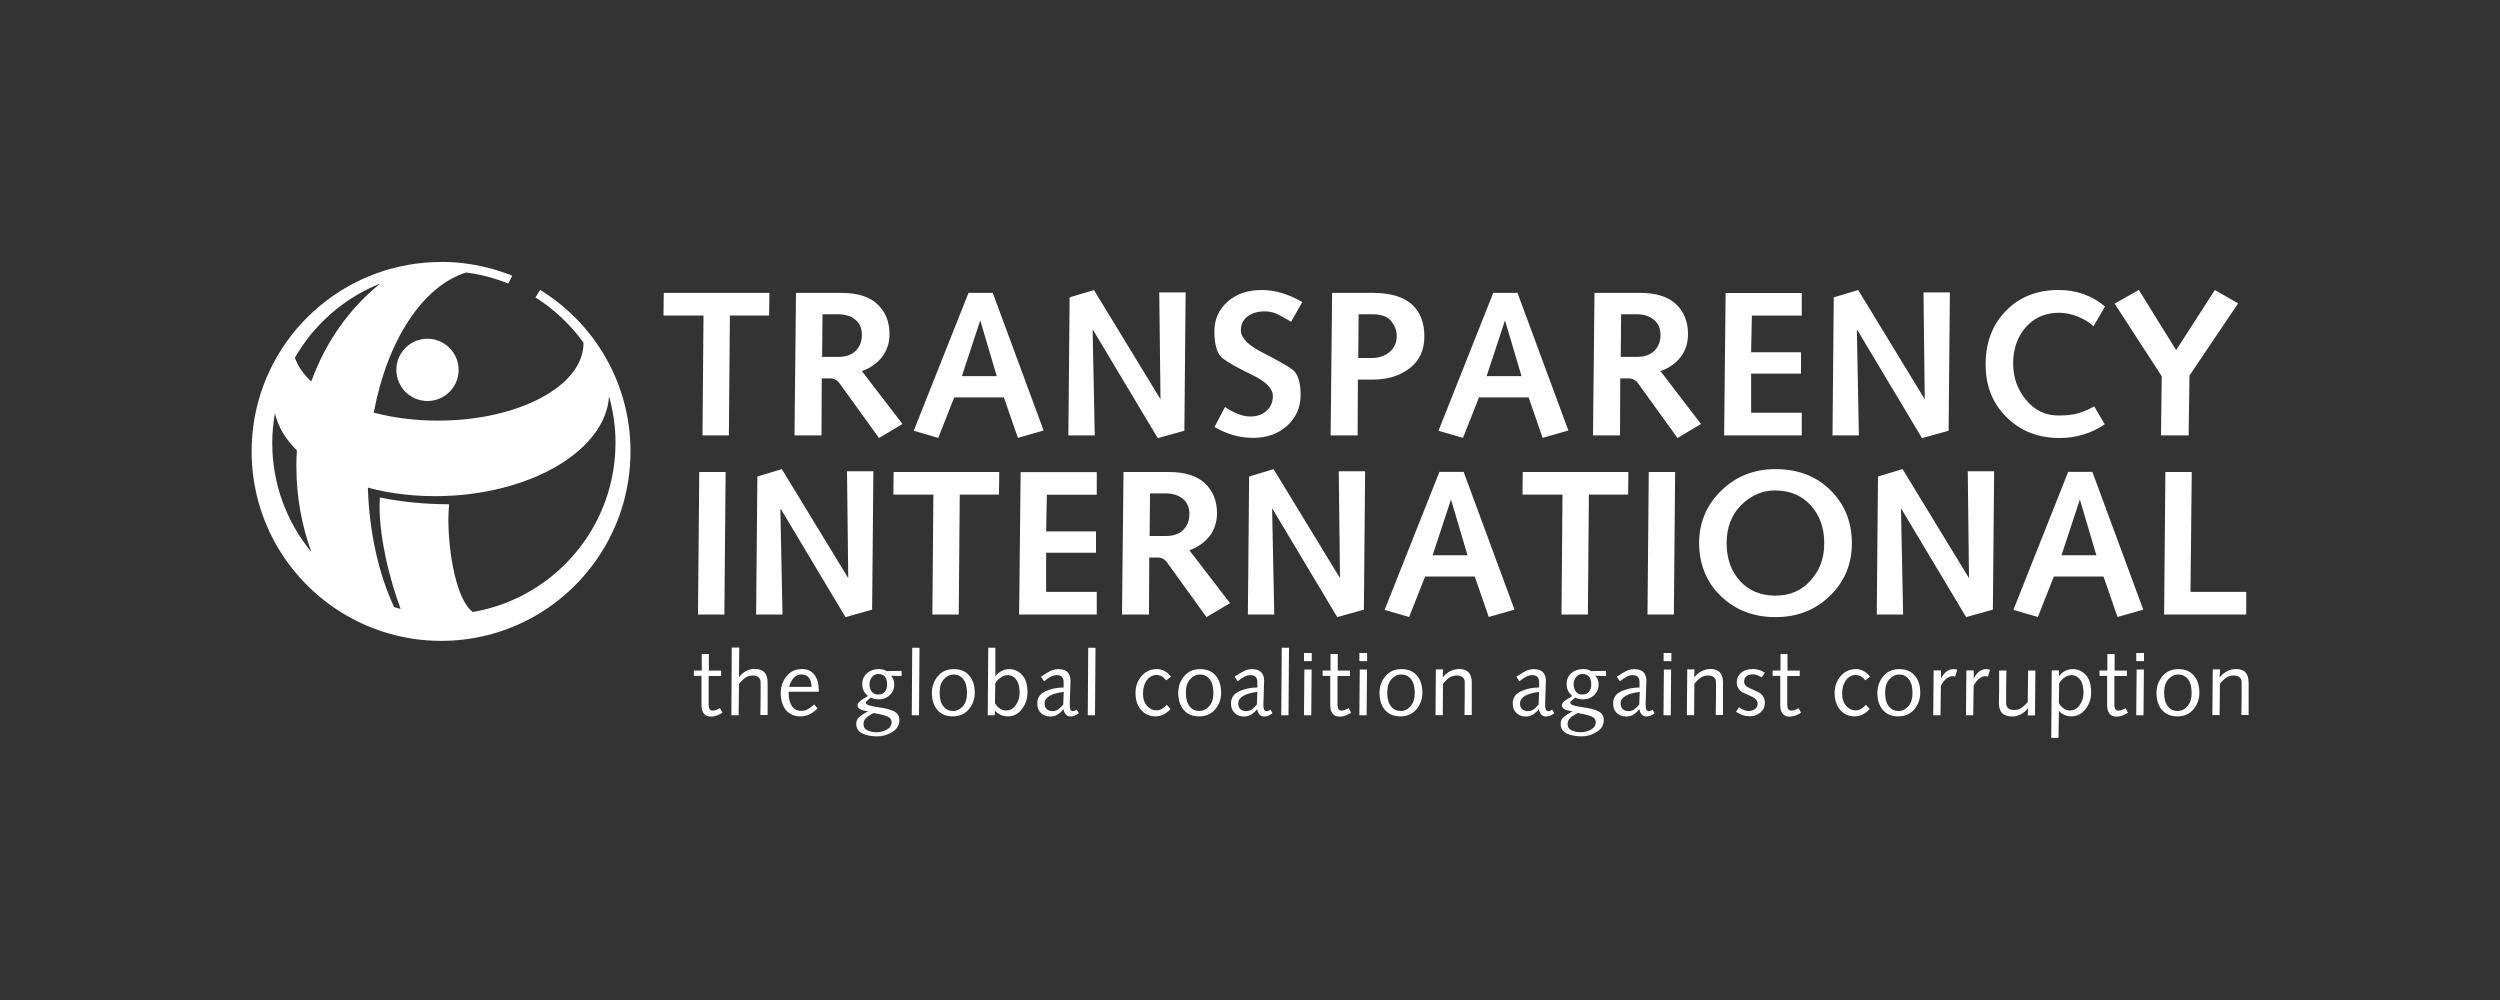 <?xml version="1.0" encoding="UTF-8"?>
<svg id="Layer_1" data-name="Layer 1" xmlns="http://www.w3.org/2000/svg" viewBox="0 0 200 80">
  <rect x="0" y="0" width="200" height="80" fill="#333333" stroke="none"/>
  <defs>
    <style>
      .cls-1 {
        fill: #fff;
      }
    </style>
  </defs>
  <path id="path176" class="cls-1" d="M87.53,23.2l-1.96.59-.1,11.04h2.11l-.17-8.4.03-.04,5.18,8.66,2.13-.59.1-11.07h-2.11l.1,8.55-5.32-8.73ZM148.66,23.2l-1.96.59-.1,11.04h2.11l-.16-8.4.03-.04,5.18,8.66,2.13-.59.1-11.07h-2.11l.1,8.55-5.32-8.73ZM171.1,23.2l-1.93,1.09,3.77,5.81-.06,4.73h2.21l.07-4.79,3.89-5.77-1.86-1.07-3.1,4.81-2.98-4.81ZM100.95,23.2c-1.13,0-2.05.31-2.75.94-.7.62-1.05,1.41-1.05,2.37,0,1.11.23,1.83.68,2.17.45.34,1.24.78,2.34,1.31s1.66,1.1,1.66,1.69c0,.47-.16.86-.49,1.17-.32.31-.77.47-1.34.47-.31,0-.64-.07-.99-.22-.36-.14-.7-.32-1.01-.54l-.84,1.6c.99.58,2.02.87,3.1.87s2.01-.33,2.72-.98c.71-.65,1.07-1.47,1.07-2.46s-.22-1.7-.65-2.02c-.43-.32-1.23-.77-2.39-1.36-1.16-.59-1.74-1.18-1.74-1.78,0-.48.18-.86.54-1.12.36-.27.8-.4,1.32-.4.38,0,.71.06.97.18.26.12.66.34,1.19.65l.89-1.58c-.53-.31-1.06-.54-1.6-.71-.54-.16-1.08-.25-1.61-.25h0ZM164.68,23.2c-1.71,0-3.11.55-4.2,1.66-1.09,1.11-1.63,2.54-1.63,4.29s.56,3.12,1.68,4.23c1.12,1.11,2.53,1.66,4.23,1.66.65,0,1.29-.09,1.91-.28.63-.19,1.2-.46,1.71-.82l-.84-1.43c-.45.25-.88.43-1.28.55-.4.12-.93.18-1.59.18-1.04,0-1.91-.42-2.59-1.25-.69-.83-1.03-1.81-1.03-2.93s.34-2.13,1.02-2.89c.68-.77,1.57-1.15,2.67-1.15.47,0,.96.1,1.47.3.5.2.93.46,1.27.78l.92-1.58c-1.04-.88-2.28-1.32-3.72-1.32h0ZM53.1,23.43l-.02,1.81h3.2l-.08,9.59h2.11l.08-9.59h3.14l.02-1.81h-8.45ZM63.68,23.43l-.12,11.4h2.16l.02-4.56h.66c.32,0,.57.13.76.39l3.16,4.38,1.88-1.12-3.25-4.23c.69-.25,1.23-.63,1.62-1.14.39-.51.59-1.12.59-1.83,0-.98-.32-1.77-.96-2.38-.64-.61-1.61-.91-2.92-.91h-3.61ZM77.48,23.43l-4.38,11.03,1.96.57,1.28-3.24h3.97l1.12,3.24,2.06-.59-4.07-11.01h-1.94ZM106.57,23.43l-.12,11.4h2.16l.02-4.46h1.17c1.19,0,2.17-.3,2.96-.9.79-.6,1.19-1.45,1.19-2.56s-.34-1.96-1.01-2.57c-.67-.6-1.72-.91-3.16-.91h-3.21ZM119.46,23.43l-4.38,11.03,1.96.57,1.28-3.24h3.97l1.12,3.24,2.06-.59-4.07-11.01h-1.94ZM127.56,23.43l-.12,11.4h2.16l.02-4.56h.66c.32,0,.57.13.76.39l3.16,4.38,1.88-1.12-3.24-4.23c.69-.25,1.23-.63,1.62-1.14.39-.51.58-1.12.58-1.83,0-.98-.32-1.77-.95-2.38-.64-.61-1.61-.91-2.91-.91h-3.61ZM138.05,23.43l-.12,11.4h6.21v-1.81h-4.05v-3.13h3.99v-1.71h-3.99l.06-2.93h3.99v-1.81h-6.09ZM65.81,25.14h1.22c.57,0,1.04.14,1.39.43.36.29.53.69.53,1.22s-.16.93-.48,1.26c-.32.33-.78.5-1.4.5h-1.3l.03-3.41ZM108.69,25.14h1.12c.69,0,1.18.18,1.48.54.3.36.45.76.45,1.2,0,.53-.19.95-.57,1.28-.38.32-.86.48-1.44.48h-1.07l.03-3.51ZM129.69,25.14h1.22c.57,0,1.03.14,1.39.43.36.29.54.69.54,1.22s-.16.93-.48,1.26c-.32.33-.79.5-1.4.5h-1.3l.03-3.41ZM78.42,25.63l1.32,4.46h-2.79l1.47-4.46ZM120.4,25.63l1.32,4.46h-2.79l1.47-4.46ZM62.55,37.53l-1.96.59-.1,11.04h2.11l-.17-8.4.03-.05,5.18,8.66,2.13-.6.1-11.07h-2.11l.1,8.55-5.32-8.73ZM101.89,37.53l-1.96.59-.1,11.04h2.11l-.17-8.4.03-.05,5.18,8.66,2.13-.6.1-11.07h-2.11l.1,8.55-5.32-8.73ZM152.2,37.53l-1.96.59-.1,11.04h2.11l-.17-8.4.03-.05,5.18,8.66,2.14-.6.1-11.07h-2.11l.1,8.55-5.32-8.73ZM142.04,37.53c-1.71,0-3.16.57-4.34,1.72-1.18,1.15-1.77,2.55-1.77,4.2s.58,3.14,1.75,4.25c1.16,1.11,2.62,1.67,4.36,1.67s3.19-.57,4.35-1.7c1.17-1.13,1.76-2.54,1.76-4.22s-.57-3.1-1.7-4.22c-1.13-1.13-2.6-1.7-4.41-1.7h0ZM55.94,37.76l-.1,11.4h2.11l.1-11.4h-2.11ZM81.65,37.76l-.12,11.4h6.21v-1.81h-4.05v-3.13h3.99v-1.71h-3.99l.06-2.93h3.99v-1.81h-6.09ZM89.88,37.76l-.12,11.4h2.16l.02-4.56h.66c.32,0,.57.13.76.39l3.16,4.38,1.88-1.12-3.25-4.23c.69-.25,1.23-.63,1.62-1.14.39-.51.59-1.12.59-1.83,0-.98-.32-1.77-.96-2.38-.64-.61-1.61-.91-2.92-.91h-3.61ZM115.15,37.76l-4.38,11.03,1.96.57,1.28-3.24h3.97l1.12,3.24,2.06-.59-4.07-11.02h-1.94ZM131.9,37.76l-.1,11.4h2.11l.1-11.4h-2.11ZM165.45,37.76l-4.38,11.03,1.96.57,1.28-3.24h3.97l1.12,3.24,2.06-.59-4.07-11.02h-1.94ZM173.23,37.76l-.1,11.4h6.57v-1.81h-4.46l.1-9.59h-2.11ZM71.49,37.76l-.02,1.81h3.2l-.08,9.59h2.11l.08-9.59h3.14l.02-1.81h-8.45ZM121.82,37.76l-.02,1.81h3.2l-.08,9.59h2.11l.08-9.59h3.14l.02-1.81h-8.45ZM142.04,39.24c1.16,0,2.1.4,2.82,1.19.72.79,1.08,1.8,1.08,3.02s-.36,2.17-1.09,2.98c-.72.82-1.66,1.22-2.82,1.22s-2.12-.39-2.83-1.17-1.07-1.79-1.07-3.04.4-2.29,1.19-3.06c.79-.77,1.7-1.15,2.72-1.15h0ZM92.01,39.47h1.22c.57,0,1.04.14,1.39.43.36.29.53.69.53,1.22s-.16.93-.48,1.26c-.32.33-.78.5-1.4.5h-1.3l.03-3.41ZM116.08,39.96l1.32,4.46h-2.79l1.47-4.46ZM166.39,39.96l1.32,4.46h-2.79l1.47-4.46Z"/>
  <path id="path332" class="cls-1" d="M35.28,20.96c-.9,0-1.78.08-2.63.23-7.11,1.25-12.52,7.45-12.52,14.92,0,5.64,3.08,10.55,7.64,13.16,1.59.91,3.36,1.54,5.25,1.83.74.11,1.5.17,2.27.17,5.17,0,9.74-2.59,12.47-6.55,1.69-2.44,2.68-5.41,2.68-8.61,0-5.45-2.88-10.23-7.2-12.9-.03-.02,0,0-.03-.01l-.38.6s.02.02.04.02c.97.61,1.86,1.35,2.64,2.18.42.44.81.92,1.17,1.42,0,0,0,.02,0,.03,0,3.43-5.21,6.2-11.64,6.2-1.85,0-3.59-.23-5.14-.64,1.07-5.75,3.9-10.12,7.39-11.21,1.17.15,2.3.45,3.36.88,0,0,.35-.6.31-.63-.03-.04-.91-.34-1.38-.48-1.36-.4-2.8-.62-4.29-.62h0ZM30.43,22.68c-2.45,1.95-4.38,4.67-5.53,7.84-.62-.58-1.07-1.22-1.31-1.9,1.54-2.68,3.94-4.79,6.84-5.94ZM34.2,27.1c-1.38,0-2.49,1.11-2.49,2.49s1.11,2.49,2.49,2.49,2.49-1.12,2.49-2.49-1.12-2.49-2.49-2.49h0ZM48.73,31.73c.33,1.18.51,2.42.51,3.7,0,1.58-.27,3.09-.76,4.5-1.62,4.66-5.68,8.18-10.66,9.03-1.31-.97-1.95-4.72-1.95-7.41,0-.41.02-.81.06-1.21h-.03c-1.93,0-3.78-.19-5.51-.54-.19,2.79.79,6.6,1.66,8.91-.17-.05-.35-.08-.52-.14-1.23-2.64-1.99-5.95-2.1-9.56,1.85.5,3.93.74,6.13.67,7.16-.24,12.89-3.75,13.16-7.96h0ZM21.99,33.03c.24,1.09.85,2.11,1.76,3-.03.43-.04.86-.04,1.29,0,2.42.43,4.73,1.2,6.84-1.96-2.37-3.13-5.41-3.13-8.73,0-.82.08-1.62.22-2.4h0Z"/>
  <path id="path340" class="cls-1" d="M58.54,51.82l-.03,5.4h.58l.03-2.51c.19-.23.37-.4.54-.51.16-.1.34-.16.54-.16.21,0,.37.05.48.14.11.1.17.24.17.42v.99l-.02,1.61h.58v-1.78s0-.82,0-.82c0-.35-.08-.62-.25-.81-.17-.18-.44-.28-.83-.28-.22,0-.44.06-.66.18-.22.12-.4.28-.55.49l.02-2.38h-.6ZM72.98,51.82l-.04,5.4h.58l.04-5.4h-.58ZM79.06,51.82l-.04,5.4h.55l.04-.37c.11.14.24.25.42.33.18.08.38.13.6.13.45,0,.82-.19,1.12-.58.3-.39.45-.83.45-1.33,0-.64-.15-1.11-.44-1.42-.3-.3-.63-.45-1-.45-.25,0-.47.05-.67.17-.2.11-.35.25-.46.42v-2.3s-.56,0-.56,0ZM87.06,51.82l-.04,5.4h.58l.04-5.4h-.58ZM102.54,51.82l-.04,5.4h.58l.04-5.4h-.58ZM104.32,52.24v.65h.62v-.65h-.62ZM108.75,52.24v.65h.62v-.65h-.62ZM133.09,52.24v.65h.62v-.65h-.62ZM170.9,52.24v.65h.62v-.65h-.62ZM56.14,52.31v1.33h-.63v.43h.61v1.31s0,1.03,0,1.03c0,.29.06.52.19.68.12.16.32.24.58.24.15,0,.3-.03.46-.09.15-.06.3-.13.44-.22l-.19-.37c-.09.05-.18.1-.29.14-.11.04-.2.06-.29.06-.22,0-.33-.15-.33-.46v-2.31h1v-.43h-.98v-1.33s-.56,0-.56,0ZM106.44,52.31v1.33h-.63v.43h.61v1.31s0,1.03,0,1.03c0,.29.06.52.19.68.12.16.32.24.58.24.15,0,.31-.03.46-.09.15-.06.3-.13.44-.22l-.19-.37c-.09.05-.18.1-.29.14-.11.04-.2.06-.28.06-.22,0-.33-.15-.33-.46v-2.31h1v-.43h-.98v-1.33s-.56,0-.56,0ZM142.44,52.31v1.33h-.63v.43h.61v1.31s0,1.03,0,1.03c0,.29.06.52.19.68.12.16.31.24.58.24.15,0,.31-.03.46-.09.15-.06.29-.13.43-.22l-.19-.37c-.09.05-.18.1-.29.14-.11.04-.2.06-.29.06-.22,0-.33-.15-.33-.46v-2.31h1v-.43h-.98v-1.33s-.56,0-.56,0ZM168.59,52.31v1.33h-.63v.43h.61v1.31s0,1.03,0,1.03c0,.29.06.52.19.68.12.16.31.24.58.24.15,0,.3-.03.46-.09.15-.06.3-.13.44-.22l-.19-.37c-.09.05-.18.1-.29.14s-.2.06-.28.06c-.22,0-.33-.15-.33-.46v-2.31h1v-.43h-.98v-1.33s-.56,0-.56,0ZM64.11,53.53c-.48,0-.87.19-1.18.56-.31.37-.47.82-.47,1.33,0,.59.14,1.06.42,1.39.28.33.66.5,1.16.5.26,0,.5-.05.73-.17.23-.11.44-.27.64-.47l-.28-.31c-.19.17-.36.3-.51.38-.15.08-.32.13-.51.13-.35,0-.6-.14-.77-.4-.16-.27-.25-.6-.25-1.01v-.12h2.41v-.12c0-.51-.11-.93-.35-1.24-.23-.31-.58-.46-1.04-.46ZM70.27,53.53c-.36,0-.66.11-.91.33-.25.22-.38.5-.38.85,0,.22.04.4.11.55.07.15.19.29.35.42-.32.18-.54.33-.66.43-.12.11-.18.21-.18.32,0,.12.07.22.2.3.13.08.35.14.66.17-.31.16-.55.32-.71.46-.17.14-.25.32-.25.54,0,.37.17.64.51.79.34.15.72.22,1.15.22s.84-.11,1.22-.35c.38-.23.57-.55.57-.95,0-.31-.13-.53-.38-.68-.25-.14-.63-.25-1.12-.32-.5-.07-.82-.14-.96-.19-.14-.06-.22-.12-.22-.19,0-.05.02-.1.07-.15.05-.05.16-.14.32-.27.2.09.41.14.63.14.35,0,.65-.11.89-.34.24-.23.36-.51.36-.86,0-.13-.02-.24-.06-.36-.04-.12-.11-.23-.2-.33l.85.02v-.41l-1.2.02c-.1-.06-.21-.11-.32-.13-.11-.02-.23-.04-.35-.04h0ZM76.3,53.53c-.54,0-.96.19-1.28.57-.31.38-.47.82-.47,1.32,0,.59.15,1.05.45,1.39.3.34.71.5,1.23.5s.96-.19,1.28-.57c.31-.38.47-.82.47-1.32,0-.59-.15-1.05-.45-1.39-.3-.34-.71-.5-1.23-.5h0ZM84.75,53.53c-.25,0-.46.04-.63.11-.17.07-.45.24-.84.49l.24.37c.27-.21.48-.34.61-.4.14-.06.28-.09.42-.09.19,0,.33.05.41.15.09.1.13.23.13.39v.45c-.53,0-1.01.1-1.45.3-.44.2-.66.53-.66.98,0,.31.09.56.28.75.19.19.44.29.76.29.22,0,.42-.05.59-.16.17-.11.34-.25.48-.43.02.17.07.31.17.42.09.11.22.17.37.17.13,0,.24-.02.35-.07.11-.05.21-.11.32-.19l-.16-.29c-.06.04-.11.07-.15.09-.05.02-.1.03-.15.03-.11,0-.18-.05-.21-.14-.03-.09-.05-.22-.05-.37l.06-1.93c0-.29-.08-.51-.23-.67-.15-.16-.38-.24-.67-.24h0ZM92.52,53.53c-.48,0-.88.19-1.2.56s-.48.82-.48,1.33c0,.58.15,1.04.45,1.38.3.34.68.51,1.14.51s.87-.2,1.21-.59l-.3-.34c-.1.13-.22.23-.37.32-.15.09-.3.13-.45.13-.29,0-.54-.12-.76-.36-.21-.24-.32-.56-.32-.95,0-.48.11-.85.32-1.12.21-.27.47-.4.76-.4s.55.14.78.43l.38-.3c-.15-.2-.32-.35-.52-.45-.2-.1-.42-.16-.65-.16h0ZM96.01,53.53c-.54,0-.96.19-1.28.57-.32.38-.47.82-.47,1.32,0,.59.15,1.05.45,1.39.3.34.71.5,1.23.5s.96-.19,1.28-.57c.32-.38.47-.82.47-1.32,0-.59-.15-1.05-.45-1.39-.3-.34-.71-.5-1.23-.5h0ZM100.24,53.53c-.25,0-.46.04-.63.11-.17.07-.45.24-.84.49l.24.37c.27-.21.48-.34.61-.4.13-.06.27-.09.42-.09.19,0,.33.05.42.15.09.1.13.23.13.39v.45c-.53,0-1.01.1-1.45.3-.44.2-.66.53-.66.98,0,.31.09.56.28.75.19.19.44.29.75.29.22,0,.42-.05.59-.16.17-.11.33-.25.48-.43.02.17.07.31.17.42.09.11.22.17.38.17.13,0,.24-.02.35-.07s.21-.11.32-.19l-.16-.29c-.06.04-.11.07-.16.09-.05.02-.09.03-.15.03-.11,0-.18-.05-.21-.14-.03-.09-.05-.22-.05-.37l.06-1.93c0-.29-.08-.51-.23-.67-.15-.16-.38-.24-.67-.24h0ZM112.11,53.53c-.54,0-.97.19-1.28.57-.31.38-.47.82-.47,1.32,0,.59.15,1.05.45,1.39.3.34.71.5,1.23.5s.96-.19,1.28-.57c.31-.38.47-.82.47-1.32,0-.59-.15-1.05-.45-1.39-.3-.34-.71-.5-1.23-.5h0ZM116.65,53.53c-.21,0-.43.06-.66.18-.23.12-.42.29-.57.49l.03-.65h-.58l-.03,3.66h.58l.02-2.51c.19-.23.37-.4.54-.51.17-.1.35-.15.54-.15.21,0,.37.05.49.14.12.1.17.24.17.42v.99l-.02,1.61h.58v-1.78s0-.82,0-.82c0-.36-.08-.63-.25-.81-.17-.18-.45-.28-.84-.28h0ZM122.78,53.53c-.25,0-.46.04-.63.11-.17.07-.45.24-.84.49l.24.37c.27-.21.48-.34.61-.4.13-.06.27-.09.42-.09.19,0,.33.05.42.15.09.1.13.23.13.39v.45c-.53,0-1.01.1-1.45.3-.44.2-.66.53-.66.98,0,.31.09.56.28.75.19.19.44.29.75.29.22,0,.42-.05.59-.16.17-.11.33-.25.48-.43.02.17.07.31.17.42.1.11.22.17.38.17.13,0,.24-.02.35-.07.11-.05.21-.11.32-.19l-.16-.29c-.06.04-.11.07-.16.09-.05.02-.09.03-.15.03-.11,0-.18-.05-.21-.14-.03-.09-.05-.22-.05-.37l.06-1.93c0-.29-.08-.51-.23-.67-.15-.16-.38-.24-.67-.24h0ZM126.61,53.53c-.36,0-.66.11-.91.33-.25.22-.37.5-.37.85,0,.22.04.4.11.55.07.15.19.29.35.42-.32.18-.54.33-.66.43-.12.11-.18.21-.18.32,0,.12.07.22.2.3.13.08.35.14.66.17-.31.16-.54.32-.71.46-.17.14-.25.32-.25.54,0,.37.17.64.51.79.34.15.72.22,1.15.22s.84-.11,1.22-.35c.38-.23.57-.55.57-.95,0-.31-.13-.53-.38-.68-.25-.14-.63-.25-1.12-.32-.5-.07-.82-.14-.96-.19-.14-.06-.22-.12-.22-.19,0-.05.02-.1.07-.15.05-.05.16-.14.32-.27.2.09.41.14.63.14.36,0,.65-.11.89-.34.24-.23.36-.51.36-.86,0-.13-.02-.24-.06-.36-.04-.12-.11-.23-.2-.33l.85.02v-.41l-1.19.02c-.1-.06-.21-.11-.32-.13-.11-.02-.23-.04-.35-.04h0ZM130.82,53.53c-.25,0-.46.04-.63.11-.17.07-.45.24-.84.49l.24.37c.27-.21.48-.34.61-.4.13-.06.28-.09.42-.09.19,0,.33.05.41.15.09.1.13.23.13.39v.45c-.53,0-1.01.1-1.45.3-.44.2-.66.53-.66.98,0,.31.09.56.28.75.19.19.44.29.76.29.22,0,.42-.05.59-.16.17-.11.34-.25.48-.43.02.17.07.31.17.42.1.11.22.17.37.17.13,0,.24-.02.35-.07.11-.05.22-.11.32-.19l-.16-.29c-.06.04-.11.07-.15.09-.05.02-.1.03-.15.03-.11,0-.18-.05-.21-.14-.03-.09-.05-.22-.05-.37l.06-1.93c0-.29-.08-.51-.23-.67-.15-.16-.38-.24-.67-.24h0ZM136.76,53.53c-.21,0-.43.06-.66.18-.23.12-.42.29-.57.49l.03-.65h-.58l-.03,3.66h.58l.02-2.51c.19-.23.37-.4.54-.51.17-.1.35-.15.54-.15.21,0,.37.05.48.14.12.1.17.24.17.42v.99l-.02,1.61h.58v-1.78s0-.82,0-.82c0-.36-.08-.63-.25-.81-.17-.18-.45-.28-.84-.28h0ZM140.14,53.53c-.34,0-.62.1-.85.29-.23.2-.35.46-.35.78s.15.59.44.78c.26.12.53.25.81.37.27.13.42.31.42.55,0,.19-.07.33-.22.43-.14.1-.31.15-.48.15-.12,0-.24-.02-.35-.06-.12-.04-.27-.12-.44-.24l-.24.37c.18.12.36.2.54.26.18.06.37.09.58.09.32,0,.59-.1.83-.3.24-.2.36-.46.36-.78,0-.35-.15-.61-.44-.81-.27-.12-.54-.24-.81-.37-.27-.12-.41-.29-.41-.5s.07-.36.2-.45c.13-.1.31-.14.53-.14.11,0,.22.02.33.07.11.05.23.1.35.17l.25-.37c-.15-.1-.31-.18-.48-.23-.17-.05-.36-.07-.56-.07h0ZM148.45,53.53c-.48,0-.88.19-1.2.56-.32.38-.48.82-.48,1.33,0,.58.15,1.04.45,1.38.3.34.68.51,1.14.51s.87-.2,1.21-.59l-.3-.34c-.1.13-.22.23-.37.32-.15.09-.3.13-.45.13-.29,0-.54-.12-.76-.36-.21-.24-.32-.56-.32-.95,0-.48.11-.85.32-1.12.21-.27.47-.4.76-.4s.55.14.78.43l.37-.3c-.15-.2-.32-.35-.52-.45-.2-.1-.42-.16-.65-.16h0ZM151.94,53.53c-.54,0-.96.19-1.28.57-.31.38-.47.82-.47,1.32,0,.59.15,1.05.45,1.39.3.34.71.5,1.23.5s.97-.19,1.28-.57c.31-.38.47-.82.47-1.32,0-.59-.15-1.05-.45-1.39-.3-.34-.71-.5-1.23-.5h0ZM156.28,53.53c-.23,0-.44.08-.62.24-.17.16-.3.33-.38.52v.04s0-.7,0-.7h-.59l-.03,3.59h.58l.03-2.36c.14-.26.29-.46.46-.58s.32-.19.46-.19c.05,0,.13.01.22.04l.17-.55c-.09-.03-.19-.05-.31-.05h0ZM158.9,53.53c-.24,0-.44.08-.62.24-.18.16-.3.33-.38.52v.04s0-.7,0-.7h-.59l-.03,3.59h.58l.03-2.36c.14-.26.29-.46.46-.58s.32-.19.46-.19c.05,0,.13.01.22.04l.17-.55c-.09-.03-.19-.05-.31-.05h0ZM165.85,53.53c-.25,0-.47.05-.67.16-.2.11-.35.25-.46.41v-.47h-.58l-.04,5.4h.58l.03-2.18c.1.14.24.25.41.33.17.08.38.13.6.13.45,0,.82-.2,1.12-.58.3-.39.45-.83.45-1.33,0-.64-.15-1.11-.44-1.42-.3-.3-.63-.45-1-.45h0ZM174.27,53.53c-.54,0-.97.19-1.28.57-.31.38-.47.82-.47,1.32,0,.59.15,1.05.45,1.39.3.34.71.5,1.23.5s.96-.19,1.28-.57c.31-.38.47-.82.47-1.32,0-.59-.15-1.05-.45-1.39-.3-.34-.71-.5-1.23-.5h0ZM178.8,53.53c-.21,0-.43.06-.66.18-.23.12-.42.29-.57.49l.03-.65h-.58l-.03,3.66h.58l.02-2.51c.19-.23.37-.4.54-.51.17-.1.35-.15.54-.15.21,0,.37.05.49.14.12.1.17.24.17.42v.99l-.02,1.61h.58v-1.78s0-.82,0-.82c0-.36-.09-.63-.25-.81-.17-.18-.45-.28-.84-.28h0ZM104.35,53.56l-.03,3.66h.58l.03-3.66h-.58ZM108.78,53.56l-.03,3.66h.58l.03-3.66h-.58ZM133.11,53.56l-.03,3.66h.58l.03-3.66h-.58ZM170.93,53.56l-.03,3.66h.58l.03-3.66h-.58ZM159.93,53.63v1.78l-.02.82c0,.35.08.62.25.81.17.18.45.28.85.28.21,0,.43-.06.66-.18.23-.12.42-.28.58-.49l-.03.58h.58l.03-3.59h-.58l-.03,2.51c-.19.23-.37.4-.54.5-.17.1-.34.15-.54.15-.21,0-.37-.05-.48-.14-.12-.1-.17-.24-.17-.42v-.99l.02-1.61h-.58ZM70.26,53.92c.25,0,.43.07.54.22.11.14.17.35.17.61,0,.25-.06.44-.18.59-.12.15-.3.22-.56.22-.21,0-.38-.08-.49-.23-.12-.15-.18-.34-.18-.56,0-.25.07-.46.2-.61.13-.16.3-.24.49-.24h0ZM126.59,53.92c.25,0,.43.07.54.22.11.14.17.35.17.61,0,.25-.06.44-.18.59-.12.15-.3.22-.56.22-.21,0-.38-.08-.49-.23s-.18-.34-.18-.56c0-.25.07-.46.2-.61.13-.16.3-.24.49-.24h0ZM64.12,53.96c.27,0,.48.09.61.28.13.19.19.43.19.71h-1.78c.05-.27.17-.5.34-.7.17-.2.39-.3.64-.3ZM76.29,53.96c.31,0,.57.12.77.37.2.25.3.61.3,1.09s-.11.83-.33,1.08c-.22.25-.49.38-.79.38s-.57-.12-.77-.37c-.2-.25-.3-.61-.3-1.09s.11-.83.34-1.08c.22-.25.49-.38.79-.38h0ZM96,53.96c.31,0,.57.12.77.37.2.25.3.61.3,1.09s-.11.83-.34,1.08c-.22.25-.49.38-.79.38s-.57-.12-.77-.37c-.2-.25-.3-.61-.3-1.09s.11-.83.34-1.08c.22-.25.49-.38.79-.38h0ZM112.11,53.96c.31,0,.57.12.77.37.2.25.3.61.3,1.09s-.11.83-.34,1.08c-.22.25-.49.38-.79.38s-.57-.12-.77-.37c-.2-.25-.3-.61-.3-1.09s.11-.83.33-1.08c.22-.25.49-.38.79-.38h0ZM151.93,53.96c.31,0,.57.12.77.37.2.25.3.61.3,1.09s-.11.83-.33,1.08c-.22.25-.49.38-.79.38s-.57-.12-.77-.37-.3-.61-.3-1.09.11-.83.34-1.08.49-.38.79-.38h0ZM174.26,53.96c.31,0,.57.12.77.37.2.25.3.61.3,1.09s-.11.83-.34,1.08c-.22.25-.49.38-.79.38s-.57-.12-.77-.37c-.2-.25-.3-.61-.3-1.09s.11-.83.34-1.08c.22-.25.49-.38.79-.38h0ZM80.63,54.01c.27,0,.49.12.67.36.18.24.27.59.27,1.05,0,.37-.1.7-.31.99-.21.29-.46.43-.76.43-.35,0-.65-.19-.9-.57l.02-1.6c.1-.18.24-.33.42-.46.18-.13.38-.2.59-.2h0ZM165.73,54.01c.27,0,.49.12.68.36.18.24.27.59.27,1.05,0,.37-.1.7-.31.99-.21.29-.46.43-.76.43-.35,0-.65-.19-.9-.58l.02-1.59c.1-.18.24-.33.42-.46.18-.13.37-.2.59-.2h0ZM85.1,55.34l-.04,1.02c-.13.16-.27.29-.4.39-.13.09-.28.14-.45.14-.2,0-.35-.05-.47-.16-.12-.11-.17-.26-.17-.45,0-.49.51-.8,1.53-.93h0ZM100.59,55.34l-.04,1.02c-.13.16-.27.29-.4.39-.13.09-.28.14-.45.14-.2,0-.35-.05-.47-.16-.12-.11-.17-.26-.17-.45,0-.49.51-.8,1.53-.93h0ZM123.13,55.34l-.04,1.02c-.13.16-.27.29-.4.39-.13.09-.28.14-.45.14-.2,0-.35-.05-.47-.16-.12-.11-.17-.26-.17-.45,0-.49.51-.8,1.53-.93h0ZM131.18,55.34l-.04,1.02c-.13.16-.27.29-.4.39-.13.09-.28.14-.45.14-.2,0-.35-.05-.47-.16-.11-.11-.17-.26-.17-.45,0-.49.51-.8,1.53-.93h0ZM69.87,57.04c.59.1.98.2,1.17.3.19.1.29.24.29.43,0,.26-.13.46-.39.6-.26.14-.53.21-.81.21s-.51-.05-.73-.15c-.22-.1-.32-.27-.32-.5,0-.17.05-.32.17-.45.11-.13.32-.27.62-.43h0ZM126.2,57.04c.59.1.98.2,1.17.3.19.1.29.24.29.43,0,.26-.13.46-.39.6-.26.14-.53.21-.81.21-.27,0-.51-.05-.73-.15-.22-.1-.32-.27-.32-.5,0-.17.05-.32.17-.45.11-.13.32-.27.62-.43Z"/>
</svg>